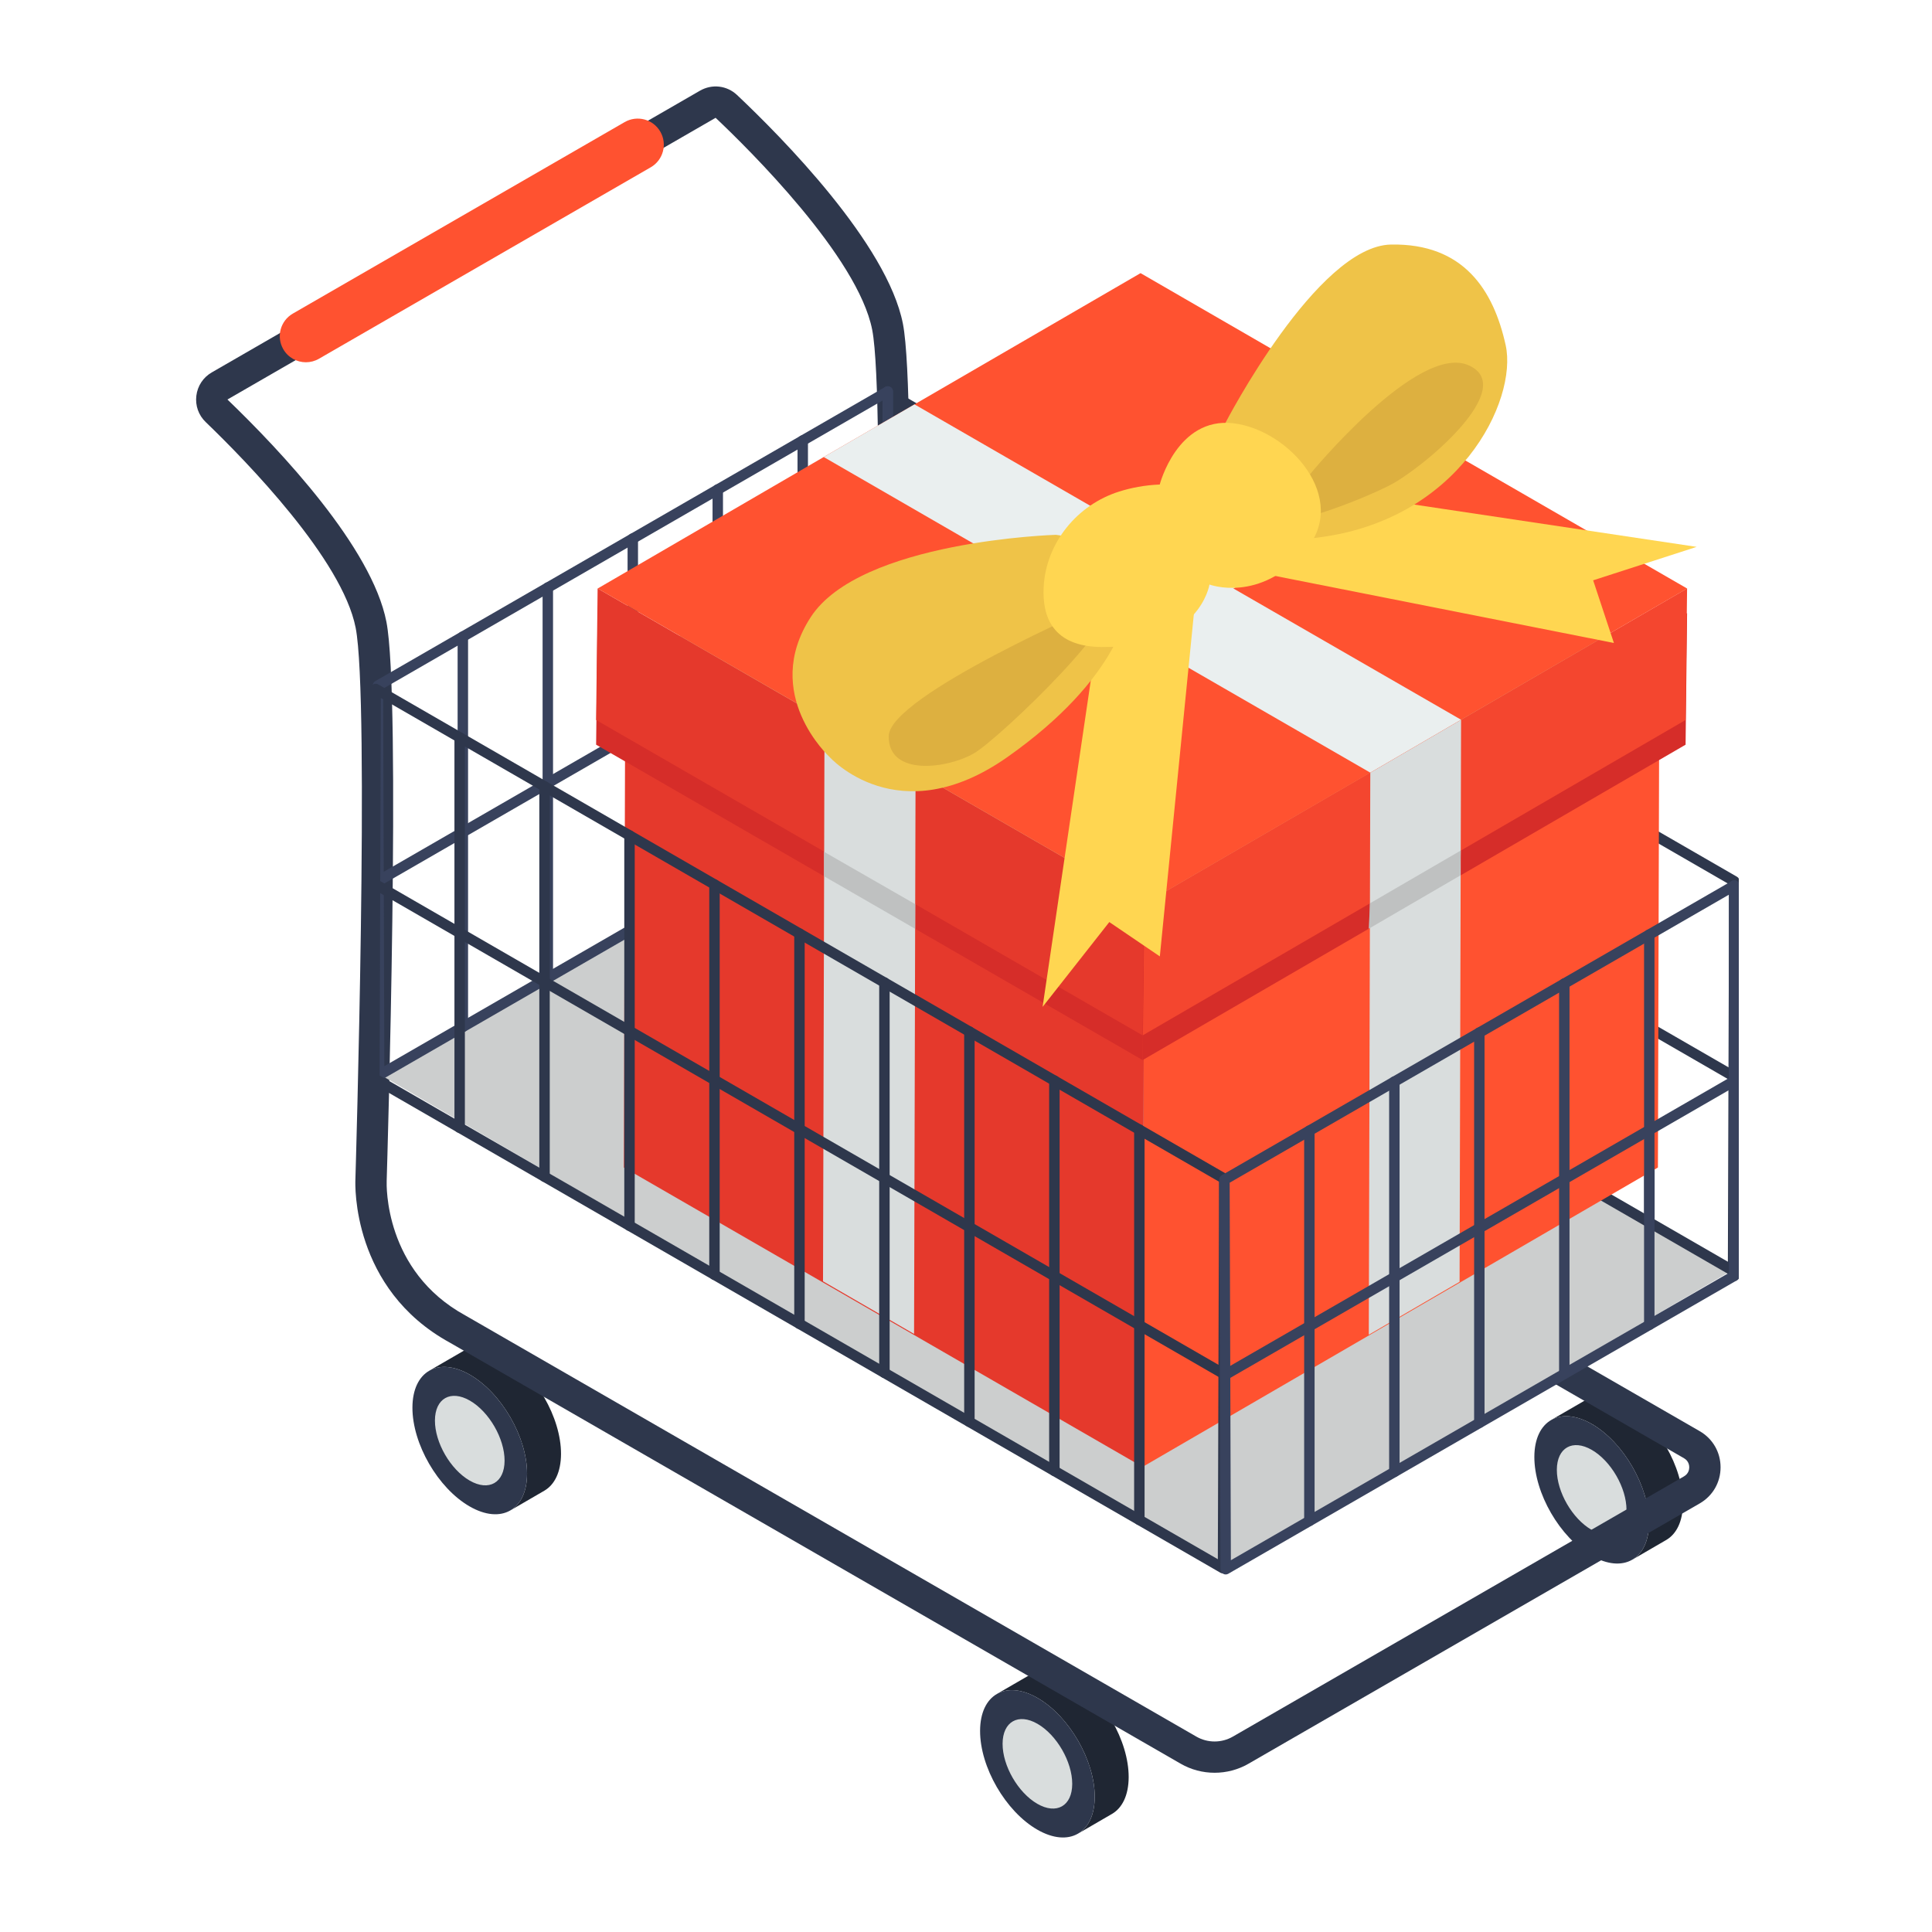 <svg xmlns="http://www.w3.org/2000/svg" xmlns:xlink="http://www.w3.org/1999/xlink" width="1080" viewBox="0 0 810 810" height="1080" preserveAspectRatio="xMidYMid meet"><defs><clipPath id="db5c386078"><path d="M 368 161 L 729 161 L 729 535 L 368 535 Z M 368 161 " clip-rule="nonzero"></path></clipPath><clipPath id="fe973b2ae0"><path d="M 511 369 L 729 369 L 729 661 L 511 661 Z M 511 369 " clip-rule="nonzero"></path></clipPath><clipPath id="e6e1ad4335"><path d="M 511 451 L 729 451 L 729 579 L 511 579 Z M 511 451 " clip-rule="nonzero"></path></clipPath><clipPath id="cdf9867670"><path d="M 724 369 L 729 369 L 729 538 L 724 538 Z M 724 369 " clip-rule="nonzero"></path></clipPath></defs><path fill="#1f2633" d="M 473.199 745.117 C 473.168 752.672 470.516 757.98 466.215 760.488 L 451.961 768.766 C 456.289 766.258 458.945 760.922 458.973 753.367 C 459 738.109 448.297 719.562 435.023 711.895 C 428.359 708.059 422.301 707.684 417.914 710.219 L 432.168 701.973 C 436.523 699.406 442.586 699.781 449.25 703.617 C 462.523 711.285 473.254 729.859 473.199 745.117 Z M 473.199 745.117 " fill-opacity="1" fill-rule="nonzero"></path><path fill="#2e374c" d="M 435.023 711.898 C 448.289 719.551 459.012 738.117 458.969 753.371 C 458.926 768.605 448.133 774.734 434.867 767.078 C 421.605 759.426 410.863 740.871 410.906 725.637 C 410.949 710.379 421.762 704.242 435.023 711.898 Z M 435.023 711.898 " fill-opacity="1" fill-rule="nonzero"></path><path fill="#d9dddd" d="M 434.992 722.727 C 443.047 727.379 449.562 738.656 449.535 747.922 C 449.512 757.18 442.953 760.902 434.895 756.25 C 426.836 751.602 420.312 740.328 420.34 731.074 C 420.363 721.805 426.934 718.078 434.992 722.727 Z M 434.992 722.727 " fill-opacity="1" fill-rule="nonzero"></path><path fill="#1f2633" d="M 235.207 609.605 C 235.176 617.16 232.523 622.465 228.223 624.977 L 213.969 633.254 C 218.297 630.742 220.953 625.41 220.98 617.852 C 221.012 602.594 210.305 584.051 197.031 576.379 C 190.367 572.543 184.309 572.168 179.922 574.707 L 194.176 566.457 C 198.535 563.891 204.594 564.266 211.258 568.102 C 224.531 575.773 235.262 594.348 235.207 609.605 Z M 235.207 609.605 " fill-opacity="1" fill-rule="nonzero"></path><path fill="#2e374c" d="M 197.035 576.383 C 210.297 584.039 221.02 602.605 220.977 617.859 C 220.934 633.094 210.141 639.219 196.875 631.566 C 183.613 623.91 172.871 605.355 172.914 590.121 C 172.957 574.867 183.77 568.73 197.035 576.383 Z M 197.035 576.383 " fill-opacity="1" fill-rule="nonzero"></path><path fill="#d9dddd" d="M 197 587.215 C 205.059 591.863 211.57 603.145 211.547 612.41 C 211.52 621.664 204.961 625.387 196.902 620.738 C 188.848 616.086 182.32 604.816 182.348 595.559 C 182.371 586.293 188.941 582.562 197 587.215 Z M 197 587.215 " fill-opacity="1" fill-rule="nonzero"></path><path fill="#1f2633" d="M 705.574 630.262 C 705.547 637.816 702.891 643.125 698.594 645.633 L 684.34 653.91 C 688.668 651.402 691.32 646.066 691.352 638.512 C 691.379 623.254 680.676 604.711 667.402 597.039 C 660.738 593.203 654.68 592.828 650.293 595.363 L 664.547 587.117 C 668.902 584.551 674.961 584.926 681.629 588.762 C 694.898 596.434 705.633 615.004 705.574 630.262 Z M 705.574 630.262 " fill-opacity="1" fill-rule="nonzero"></path><path fill="#2e374c" d="M 667.402 597.043 C 680.668 604.695 691.391 623.262 691.348 638.52 C 691.305 653.754 680.508 659.879 667.246 652.223 C 653.984 644.57 643.242 626.016 643.285 610.781 C 643.328 595.527 654.141 589.387 667.402 597.043 Z M 667.402 597.043 " fill-opacity="1" fill-rule="nonzero"></path><path fill="#d9dddd" d="M 667.367 607.871 C 675.426 612.523 681.941 623.801 681.914 633.07 C 681.887 642.324 675.332 646.047 667.273 641.395 C 659.215 636.746 652.691 625.473 652.715 616.219 C 652.742 606.949 659.309 603.223 667.367 607.871 Z M 667.367 607.871 " fill-opacity="1" fill-rule="nonzero"></path><path fill="#1f2633" d="M 464.078 495.555 C 464.051 503.109 461.395 508.418 457.098 510.926 L 442.844 519.203 C 447.172 516.695 449.824 511.359 449.855 503.801 C 449.883 488.547 439.18 470 425.906 462.328 C 419.242 458.492 413.184 458.117 408.797 460.656 L 423.051 452.41 C 427.406 449.84 433.465 450.215 440.133 454.051 C 453.402 461.723 464.137 480.297 464.078 495.555 Z M 464.078 495.555 " fill-opacity="1" fill-rule="nonzero"></path><path fill="#2e374c" d="M 425.906 462.336 C 439.172 469.988 449.895 488.555 449.852 503.809 C 449.809 519.043 439.016 525.172 425.75 517.516 C 412.488 509.863 401.746 491.309 401.789 476.074 C 401.832 460.816 412.645 454.68 425.906 462.336 Z M 425.906 462.336 " fill-opacity="1" fill-rule="nonzero"></path><path fill="#d9dddd" d="M 425.871 473.164 C 433.93 477.812 440.445 489.094 440.418 498.359 C 440.391 507.617 433.836 511.34 425.777 506.688 C 417.719 502.039 411.195 490.766 411.219 481.512 C 411.246 472.242 417.816 468.512 425.871 473.164 Z M 425.871 473.164 " fill-opacity="1" fill-rule="nonzero"></path><path fill="#2e374c" d="M 509.23 743.238 C 504.312 743.238 499.402 741.977 495.02 739.453 L 188.645 562.93 C 147.402 540.387 148.914 496.465 149 494.605 C 149.055 492.691 155.027 293.203 149.113 263.215 C 143.516 234.562 103.281 193.344 86.238 176.953 C 83.242 174.07 81.816 170.051 82.32 165.922 C 82.824 161.785 85.184 158.215 88.793 156.133 L 293.449 38.031 C 298.527 35.098 304.777 35.828 309.016 39.836 C 327.73 57.5 371.969 102.207 378.551 135.738 C 384.711 167.164 378.926 361.844 378.672 370.113 C 378.609 371.73 377.551 407.934 411.586 426.543 L 712.594 600.012 C 718.082 603.172 721.355 608.84 721.355 615.164 C 721.355 621.496 718.086 627.164 712.602 630.324 L 523.449 739.445 C 519.062 741.977 514.145 743.238 509.23 743.238 Z M 300 49.371 L 300.016 49.395 L 95.359 167.496 C 117.625 188.93 155.914 229.539 162 260.688 C 168.195 292.105 162.367 486.828 162.117 495.102 C 162.059 496.715 161.031 532.879 195.074 551.488 L 501.578 728.082 C 506.297 730.805 512.164 730.805 516.883 728.078 L 706.039 618.961 C 708.012 617.82 708.227 615.93 708.227 615.172 C 708.227 614.41 708.012 612.52 706.039 611.379 L 405.16 437.984 C 363.918 415.441 365.465 371.473 365.555 369.613 C 365.609 367.707 371.547 168.254 365.672 138.262 C 359.656 107.625 313.887 62.48 300 49.371 Z M 300 49.371 " fill-opacity="1" fill-rule="nonzero"></path><path fill="#cccece" d="M 727.105 532.047 L 513.348 657.164 L 158.445 450.02 L 372.199 326.691 Z M 727.105 532.047 " fill-opacity="1" fill-rule="nonzero"></path><path fill="#ff5230" d="M 128.254 151.883 C 124.477 151.883 120.793 149.922 118.77 146.41 C 115.746 141.18 117.543 134.492 122.773 131.473 L 261.891 51.191 C 267.117 48.172 273.816 49.957 276.836 55.195 C 279.859 60.426 278.062 67.113 272.832 70.133 L 133.715 150.414 C 131.992 151.41 130.113 151.883 128.254 151.883 Z M 128.254 151.883 " fill-opacity="1" fill-rule="nonzero"></path><g clip-path="url(#db5c386078)"><path fill="#2e374c" d="M 726.598 534.957 C 726.219 534.957 725.84 534.859 725.5 534.664 L 369.707 329.332 C 369.027 328.938 368.605 328.215 368.609 327.43 L 369.141 164.125 C 369.145 163.344 369.559 162.625 370.238 162.234 C 370.914 161.848 371.75 161.848 372.422 162.238 L 728.215 367.57 C 728.895 367.961 729.312 368.688 729.309 369.469 L 728.785 532.773 C 728.781 533.559 728.367 534.277 727.688 534.664 C 727.348 534.859 726.973 534.957 726.598 534.957 Z M 372.992 326.176 L 724.422 528.988 L 724.93 370.723 L 373.504 167.914 Z M 372.992 326.176 " fill-opacity="1" fill-rule="nonzero"></path></g><path fill="#2e374c" d="M 726.598 453.301 C 726.223 453.301 725.848 453.207 725.5 453.012 L 369.707 247.68 C 368.656 247.074 368.301 245.738 368.906 244.691 C 369.508 243.645 370.852 243.297 371.895 243.891 L 727.691 449.219 C 728.738 449.824 729.098 451.164 728.488 452.207 C 728.086 452.91 727.348 453.301 726.598 453.301 Z M 726.598 453.301 " fill-opacity="1" fill-rule="nonzero"></path><path fill="#2e374c" d="M 406.551 350.285 C 405.344 350.285 404.363 349.305 404.363 348.098 L 404.363 184.477 C 404.363 183.27 405.344 182.289 406.551 182.289 C 407.762 182.289 408.742 183.27 408.742 184.477 L 408.742 348.098 C 408.742 349.305 407.762 350.285 406.551 350.285 Z M 406.551 350.285 " fill-opacity="1" fill-rule="nonzero"></path><path fill="#2e374c" d="M 442.133 370.801 C 440.926 370.801 439.945 369.824 439.945 368.613 L 439.945 204.996 C 439.945 203.789 440.926 202.809 442.133 202.809 C 443.344 202.809 444.32 203.789 444.32 204.996 L 444.32 368.613 C 444.32 369.824 443.344 370.801 442.133 370.801 Z M 442.133 370.801 " fill-opacity="1" fill-rule="nonzero"></path><path fill="#2e374c" d="M 477.758 391.359 C 476.551 391.359 475.57 390.383 475.57 389.172 L 475.57 225.559 C 475.57 224.348 476.551 223.371 477.758 223.371 C 478.969 223.371 479.945 224.348 479.945 225.559 L 479.945 389.172 C 479.945 390.383 478.969 391.359 477.758 391.359 Z M 477.758 391.359 " fill-opacity="1" fill-rule="nonzero"></path><path fill="#2e374c" d="M 513.383 411.922 C 512.172 411.922 511.195 410.945 511.195 409.734 L 511.195 246.117 C 511.195 244.91 512.172 243.934 513.383 243.934 C 514.594 243.934 515.57 244.91 515.57 246.117 L 515.57 409.734 C 515.57 410.945 514.594 411.922 513.383 411.922 Z M 513.383 411.922 " fill-opacity="1" fill-rule="nonzero"></path><path fill="#2e374c" d="M 549.012 432.484 C 547.801 432.484 546.824 431.508 546.824 430.297 L 546.824 266.68 C 546.824 265.469 547.801 264.492 549.012 264.492 C 550.223 264.492 551.199 265.469 551.199 266.68 L 551.199 430.297 C 551.199 431.508 550.223 432.484 549.012 432.484 Z M 549.012 432.484 " fill-opacity="1" fill-rule="nonzero"></path><path fill="#2e374c" d="M 584.637 453.004 C 583.426 453.004 582.449 452.023 582.449 450.816 L 582.449 287.195 C 582.449 285.988 583.426 285.008 584.637 285.008 C 585.848 285.008 586.824 285.988 586.824 287.195 L 586.824 450.816 C 586.824 452.023 585.848 453.004 584.637 453.004 Z M 584.637 453.004 " fill-opacity="1" fill-rule="nonzero"></path><path fill="#2e374c" d="M 620.262 473.562 C 619.051 473.562 618.074 472.586 618.074 471.375 L 618.074 307.758 C 618.074 306.551 619.051 305.57 620.262 305.57 C 621.469 305.57 622.449 306.551 622.449 307.758 L 622.449 471.375 C 622.449 472.586 621.469 473.562 620.262 473.562 Z M 620.262 473.562 " fill-opacity="1" fill-rule="nonzero"></path><path fill="#2e374c" d="M 655.891 494.125 C 654.68 494.125 653.703 493.148 653.703 491.938 L 653.703 328.32 C 653.703 327.113 654.68 326.133 655.891 326.133 C 657.098 326.133 658.078 327.113 658.078 328.32 L 658.078 491.938 C 658.078 493.148 657.098 494.125 655.891 494.125 Z M 655.891 494.125 " fill-opacity="1" fill-rule="nonzero"></path><path fill="#2e374c" d="M 691.516 514.688 C 690.305 514.688 689.324 513.707 689.324 512.5 L 689.324 348.883 C 689.324 347.672 690.305 346.695 691.516 346.695 C 692.723 346.695 693.703 347.672 693.703 348.883 L 693.703 512.5 C 693.703 513.707 692.723 514.688 691.516 514.688 Z M 691.516 514.688 " fill-opacity="1" fill-rule="nonzero"></path><path fill="#38425d" d="M 158.957 452.957 C 158.582 452.957 158.207 452.859 157.867 452.668 C 157.188 452.273 156.773 451.559 156.77 450.777 L 156.246 287.465 C 156.238 286.68 156.66 285.957 157.34 285.562 L 371.098 162.238 C 371.773 161.848 372.613 161.848 373.285 162.238 C 373.961 162.629 374.383 163.352 374.383 164.133 L 374.383 327.75 C 374.383 328.531 373.961 329.254 373.285 329.645 L 160.051 452.664 C 159.715 452.859 159.336 452.957 158.957 452.957 Z M 160.625 288.719 L 161.133 446.988 L 370.004 326.488 L 370.004 167.922 Z M 160.625 288.719 " fill-opacity="1" fill-rule="nonzero"></path><path fill="#38425d" d="M 158.957 371.32 C 158.203 371.32 157.465 370.93 157.066 370.227 C 156.457 369.184 156.816 367.844 157.863 367.238 L 371.098 244.176 C 372.137 243.574 373.484 243.93 374.086 244.977 C 374.691 246.023 374.336 247.363 373.285 247.969 L 160.051 371.031 C 159.707 371.227 159.332 371.32 158.957 371.32 Z M 158.957 371.32 " fill-opacity="1" fill-rule="nonzero"></path><path fill="#38425d" d="M 372.191 329.938 C 370.984 329.938 370.004 328.957 370.004 327.75 L 370.004 164.133 C 370.004 162.922 370.984 161.945 372.191 161.945 C 373.402 161.945 374.383 162.922 374.383 164.133 L 374.383 327.75 C 374.383 328.957 373.402 329.938 372.191 329.938 Z M 372.191 329.938 " fill-opacity="1" fill-rule="nonzero"></path><path fill="#38425d" d="M 336.551 350.496 C 335.34 350.496 334.363 349.516 334.363 348.309 L 334.363 184.688 C 334.363 183.48 335.34 182.5 336.551 182.5 C 337.762 182.5 338.738 183.48 338.738 184.688 L 338.738 348.309 C 338.738 349.516 337.762 350.496 336.551 350.496 Z M 336.551 350.496 " fill-opacity="1" fill-rule="nonzero"></path><path fill="#38425d" d="M 300.926 371.012 C 299.719 371.012 298.738 370.035 298.738 368.824 L 298.738 205.207 C 298.738 204 299.719 203.02 300.926 203.02 C 302.137 203.02 303.113 204 303.113 205.207 L 303.113 368.824 C 303.113 370.035 302.137 371.012 300.926 371.012 Z M 300.926 371.012 " fill-opacity="1" fill-rule="nonzero"></path><path fill="#38425d" d="M 265.301 391.574 C 264.094 391.574 263.113 390.594 263.113 389.387 L 263.113 225.77 C 263.113 224.559 264.094 223.582 265.301 223.582 C 266.512 223.582 267.488 224.559 267.488 225.77 L 267.488 389.387 C 267.488 390.594 266.512 391.574 265.301 391.574 Z M 265.301 391.574 " fill-opacity="1" fill-rule="nonzero"></path><path fill="#38425d" d="M 229.672 412.137 C 228.465 412.137 227.484 411.156 227.484 409.949 L 227.484 246.332 C 227.484 245.121 228.465 244.145 229.672 244.145 C 230.883 244.145 231.863 245.121 231.863 246.332 L 231.863 409.949 C 231.863 411.156 230.883 412.137 229.672 412.137 Z M 229.672 412.137 " fill-opacity="1" fill-rule="nonzero"></path><path fill="#38425d" d="M 194.047 432.699 C 192.84 432.699 191.859 431.719 191.859 430.512 L 191.859 266.891 C 191.859 265.684 192.84 264.703 194.047 264.703 C 195.258 264.703 196.238 265.684 196.238 266.891 L 196.238 430.512 C 196.238 431.719 195.258 432.699 194.047 432.699 Z M 194.047 432.699 " fill-opacity="1" fill-rule="nonzero"></path><path fill="#ff5230" d="M 695.688 279.738 L 695.094 489.492 L 479.031 615 L 479.629 405.246 Z M 695.688 279.738 " fill-opacity="1" fill-rule="nonzero"></path><path fill="#e5392c" d="M 479.629 405.246 L 479.031 615 L 261.559 489.496 L 262.152 279.742 Z M 479.629 405.246 " fill-opacity="1" fill-rule="nonzero"></path><path fill="#dab48d" d="M 695.688 279.738 L 479.629 405.246 L 262.152 279.742 L 478.215 154.234 Z M 695.688 279.738 " fill-opacity="1" fill-rule="nonzero"></path><path fill="#d62d29" d="M 707.32 257.062 L 706.691 312.215 L 479.055 444.445 L 479.68 389.297 Z M 707.32 257.062 " fill-opacity="1" fill-rule="nonzero"></path><path fill="#f4462f" d="M 707.32 246.711 L 706.691 301.859 L 479.055 434.094 L 479.68 378.941 Z M 707.32 246.711 " fill-opacity="1" fill-rule="nonzero"></path><path fill="#d9dddd" d="M 612.562 301.754 L 611.938 537.402 L 573.875 559.59 L 574.5 323.938 Z M 612.562 301.754 " fill-opacity="1" fill-rule="nonzero"></path><path fill="#d62d29" d="M 479.68 389.297 L 479.055 444.445 L 249.926 312.215 L 250.555 257.066 Z M 479.68 389.297 " fill-opacity="1" fill-rule="nonzero"></path><path fill="#e5392c" d="M 479.68 378.941 L 479.055 434.094 L 249.926 301.863 L 250.555 246.711 Z M 479.68 378.941 " fill-opacity="1" fill-rule="nonzero"></path><path fill="#d9dddd" d="M 383.855 323.605 L 383.227 559.258 L 345.055 537.184 L 345.68 301.531 Z M 383.855 323.605 " fill-opacity="1" fill-rule="nonzero"></path><path fill="#ff5230" d="M 707.332 246.738 L 612.562 301.754 L 574.5 323.938 L 479.734 378.957 L 383.855 323.605 L 345.68 301.531 L 250.578 246.738 L 345.348 191.609 L 383.41 169.535 L 478.18 114.516 L 573.945 169.867 L 574.059 169.867 L 612.23 191.828 Z M 707.332 246.738 " fill-opacity="1" fill-rule="nonzero"></path><path fill="#eaefef" d="M 612.562 301.754 L 574.5 323.938 L 478.957 268.809 L 440.781 246.738 L 345.348 191.609 L 383.41 169.535 L 478.957 224.664 L 517.129 246.738 Z M 612.562 301.754 " fill-opacity="1" fill-rule="nonzero"></path><path fill="#eaefef" d="M 612.23 191.828 L 517.129 246.738 L 478.957 268.809 L 383.855 323.605 L 345.68 301.531 L 440.781 246.738 L 478.957 224.664 L 573.945 169.867 L 574.059 169.867 Z M 612.23 191.828 " fill-opacity="1" fill-rule="nonzero"></path><path fill="#ffd651" d="M 590.059 211.113 L 711.336 229.277 L 667.938 243.301 L 676.633 269.57 L 530.77 240.703 L 557.234 213.43 Z M 590.059 211.113 " fill-opacity="1" fill-rule="nonzero"></path><path fill="#ffd651" d="M 501.09 251.82 L 486.266 400.973 L 465.082 386.578 L 437.113 422.148 L 459.641 269.566 Z M 501.09 251.82 " fill-opacity="1" fill-rule="nonzero"></path><path fill="#efc348" d="M 550.875 225.566 C 489.914 232.18 513.781 177.273 513.781 177.273 C 513.781 177.273 552.145 103.094 583.195 102.527 C 613.547 101.977 626.152 121.527 631.258 144.715 C 636.367 167.812 611.832 218.871 550.875 225.566 Z M 550.875 225.566 " fill-opacity="1" fill-rule="nonzero"></path><path fill="#efc348" d="M 473.336 246.574 C 475.18 254.695 468.48 284.91 422.508 317.301 C 376.539 349.777 347.734 317.301 347.734 317.301 C 347.734 317.301 319.012 291.02 339.863 258.793 C 360.629 226.656 442.688 224.227 442.688 224.227 C 460.859 226.402 471.492 238.539 473.336 246.574 Z M 473.336 246.574 " fill-opacity="1" fill-rule="nonzero"></path><path fill="#ddb040" d="M 408.273 315.879 C 397.055 322.324 372.352 325.586 372.602 308.598 C 372.855 291.688 461.027 253.523 461.027 253.523 C 477.438 253.27 419.492 309.348 408.273 315.879 Z M 408.273 315.879 " fill-opacity="1" fill-rule="nonzero"></path><path fill="#ddb040" d="M 582.441 203.555 C 568.793 210.418 553.723 215.105 553.723 215.105 L 549.199 198.867 C 549.199 198.867 594.414 143.625 615.77 153.168 C 637.121 162.707 595.672 196.941 582.441 203.555 Z M 582.441 203.555 " fill-opacity="1" fill-rule="nonzero"></path><path fill="#ffd651" d="M 547.105 231.008 C 528.016 253.02 507.082 245.066 507.082 245.066 C 507.082 245.066 502.977 271.602 461.863 271.266 C 441.348 271.098 436.891 258.566 437.559 246.074 C 438.551 227.574 451.59 211.617 469.273 206.066 C 474.25 204.504 479.914 203.391 486.23 203.137 C 486.23 203.137 493.516 174.762 517.047 177.441 C 540.492 180.203 566.199 209.078 547.105 231.008 Z M 547.105 231.008 " fill-opacity="1" fill-rule="nonzero"></path><path fill="#bfc1c1" d="M 612.418 356.594 L 612.207 367.055 L 573.859 389.371 L 574.395 378.695 Z M 612.418 356.594 " fill-opacity="1" fill-rule="nonzero"></path><path fill="#bfc1c1" d="M 383.68 389.406 L 345.492 367.375 L 345.492 357.125 L 383.707 379.07 Z M 383.68 389.406 " fill-opacity="1" fill-rule="nonzero"></path><path fill="#2e374c" d="M 512.758 659.672 C 512.383 659.672 512.004 659.574 511.664 659.379 L 155.867 454.047 C 155.188 453.656 154.77 452.93 154.773 452.148 L 155.305 288.84 C 155.309 288.059 155.723 287.34 156.402 286.953 C 157.078 286.562 157.91 286.566 158.586 286.953 L 514.379 492.285 C 515.059 492.68 515.477 493.402 515.473 494.188 L 514.949 657.492 C 514.941 658.273 514.527 658.992 513.848 659.383 C 513.512 659.574 513.137 659.672 512.758 659.672 Z M 159.156 450.895 L 510.582 653.703 L 511.094 495.441 L 159.668 292.629 Z M 159.156 450.895 " fill-opacity="1" fill-rule="nonzero"></path><path fill="#2e374c" d="M 512.758 578.02 C 512.387 578.02 512.012 577.926 511.664 577.727 L 155.867 372.398 C 154.82 371.793 154.461 370.453 155.07 369.406 C 155.668 368.363 157.012 368.008 158.055 368.605 L 513.852 573.938 C 514.898 574.539 515.258 575.879 514.652 576.926 C 514.25 577.625 513.512 578.02 512.758 578.02 Z M 512.758 578.02 " fill-opacity="1" fill-rule="nonzero"></path><path fill="#2e374c" d="M 192.715 475 C 191.504 475 190.527 474.02 190.527 472.812 L 190.527 309.195 C 190.527 307.984 191.504 307.008 192.715 307.008 C 193.926 307.008 194.902 307.984 194.902 309.195 L 194.902 472.812 C 194.902 474.02 193.926 475 192.715 475 Z M 192.715 475 " fill-opacity="1" fill-rule="nonzero"></path><path fill="#2e374c" d="M 228.297 495.516 C 227.086 495.516 226.109 494.539 226.109 493.328 L 226.109 329.711 C 226.109 328.504 227.086 327.523 228.297 327.523 C 229.508 327.523 230.484 328.504 230.484 329.711 L 230.484 493.328 C 230.484 494.539 229.508 495.516 228.297 495.516 Z M 228.297 495.516 " fill-opacity="1" fill-rule="nonzero"></path><path fill="#2e374c" d="M 263.922 516.078 C 262.711 516.078 261.734 515.102 261.734 513.891 L 261.734 350.273 C 261.734 349.062 262.711 348.086 263.922 348.086 C 265.133 348.086 266.109 349.062 266.109 350.273 L 266.109 513.891 C 266.109 515.102 265.133 516.078 263.922 516.078 Z M 263.922 516.078 " fill-opacity="1" fill-rule="nonzero"></path><path fill="#2e374c" d="M 299.547 536.641 C 298.336 536.641 297.359 535.66 297.359 534.453 L 297.359 370.836 C 297.359 369.625 298.336 368.648 299.547 368.648 C 300.754 368.648 301.734 369.625 301.734 370.836 L 301.734 534.453 C 301.734 535.66 300.754 536.641 299.547 536.641 Z M 299.547 536.641 " fill-opacity="1" fill-rule="nonzero"></path><path fill="#2e374c" d="M 335.176 557.203 C 333.965 557.203 332.988 556.223 332.988 555.016 L 332.988 391.398 C 332.988 390.188 333.965 389.211 335.176 389.211 C 336.383 389.211 337.363 390.188 337.363 391.398 L 337.363 555.016 C 337.363 556.223 336.383 557.203 335.176 557.203 Z M 335.176 557.203 " fill-opacity="1" fill-rule="nonzero"></path><path fill="#2e374c" d="M 370.801 577.719 C 369.59 577.719 368.609 576.742 368.609 575.531 L 368.609 411.914 C 368.609 410.707 369.59 409.727 370.801 409.727 C 372.008 409.727 372.988 410.707 372.988 411.914 L 372.988 575.531 C 372.988 576.742 372.008 577.719 370.801 577.719 Z M 370.801 577.719 " fill-opacity="1" fill-rule="nonzero"></path><path fill="#2e374c" d="M 406.426 598.281 C 405.215 598.281 404.234 597.301 404.234 596.094 L 404.234 432.477 C 404.234 431.266 405.215 430.289 406.426 430.289 C 407.633 430.289 408.613 431.266 408.613 432.477 L 408.613 596.094 C 408.613 597.301 407.633 598.281 406.426 598.281 Z M 406.426 598.281 " fill-opacity="1" fill-rule="nonzero"></path><path fill="#2e374c" d="M 442.051 618.844 C 440.844 618.844 439.863 617.863 439.863 616.656 L 439.863 453.039 C 439.863 451.828 440.844 450.852 442.051 450.852 C 443.262 450.852 444.242 451.828 444.242 453.039 L 444.242 616.656 C 444.242 617.863 443.262 618.844 442.051 618.844 Z M 442.051 618.844 " fill-opacity="1" fill-rule="nonzero"></path><path fill="#2e374c" d="M 477.676 639.406 C 476.469 639.406 475.488 638.426 475.488 637.219 L 475.488 473.598 C 475.488 472.391 476.469 471.41 477.676 471.41 C 478.887 471.41 479.867 472.391 479.867 473.598 L 479.867 637.219 C 479.867 638.426 478.887 639.406 477.676 639.406 Z M 477.676 639.406 " fill-opacity="1" fill-rule="nonzero"></path><g clip-path="url(#fe973b2ae0)"><path fill="#38425d" d="M 513.875 660.098 C 513.5 660.098 513.121 660 512.785 659.809 C 512.105 659.418 511.691 658.699 511.688 657.918 L 511.16 494.605 C 511.156 493.82 511.574 493.098 512.254 492.703 L 726.012 369.379 C 726.688 368.988 727.523 368.988 728.199 369.379 C 728.875 369.77 729.293 370.492 729.293 371.273 L 729.293 534.891 C 729.293 535.672 728.875 536.395 728.199 536.785 L 514.969 659.805 C 514.633 660 514.25 660.098 513.875 660.098 Z M 515.543 495.859 L 516.051 654.129 L 724.918 533.629 L 724.918 375.062 Z M 515.543 495.859 " fill-opacity="1" fill-rule="nonzero"></path></g><g clip-path="url(#e6e1ad4335)"><path fill="#38425d" d="M 513.875 578.461 C 513.121 578.461 512.383 578.07 511.98 577.371 C 511.375 576.324 511.734 574.984 512.781 574.379 L 726.012 451.316 C 727.055 450.719 728.395 451.066 729 452.121 C 729.605 453.164 729.246 454.504 728.199 455.109 L 514.969 578.172 C 514.621 578.367 514.246 578.461 513.875 578.461 Z M 513.875 578.461 " fill-opacity="1" fill-rule="nonzero"></path></g><g clip-path="url(#cdf9867670)"><path fill="#38425d" d="M 727.105 537.078 C 725.895 537.078 724.918 536.098 724.918 534.891 L 724.918 371.273 C 724.918 370.062 725.895 369.086 727.105 369.086 C 728.312 369.086 729.293 370.062 729.293 371.273 L 729.293 534.891 C 729.293 536.098 728.312 537.078 727.105 537.078 Z M 727.105 537.078 " fill-opacity="1" fill-rule="nonzero"></path></g><path fill="#38425d" d="M 691.469 557.633 C 690.258 557.633 689.277 556.656 689.277 555.445 L 689.277 391.828 C 689.277 390.621 690.258 389.641 691.469 389.641 C 692.676 389.641 693.656 390.621 693.656 391.828 L 693.656 555.445 C 693.656 556.656 692.676 557.633 691.469 557.633 Z M 691.469 557.633 " fill-opacity="1" fill-rule="nonzero"></path><path fill="#38425d" d="M 655.84 578.152 C 654.629 578.152 653.648 577.172 653.648 575.965 L 653.648 412.348 C 653.648 411.137 654.629 410.16 655.84 410.16 C 657.047 410.16 658.027 411.137 658.027 412.348 L 658.027 575.965 C 658.027 577.172 657.047 578.152 655.84 578.152 Z M 655.84 578.152 " fill-opacity="1" fill-rule="nonzero"></path><path fill="#38425d" d="M 620.215 598.715 C 619.004 598.715 618.027 597.734 618.027 596.527 L 618.027 432.91 C 618.027 431.699 619.004 430.723 620.215 430.723 C 621.422 430.723 622.402 431.699 622.402 432.91 L 622.402 596.527 C 622.402 597.734 621.422 598.715 620.215 598.715 Z M 620.215 598.715 " fill-opacity="1" fill-rule="nonzero"></path><path fill="#38425d" d="M 584.59 619.273 C 583.379 619.273 582.402 618.297 582.402 617.086 L 582.402 453.469 C 582.402 452.262 583.379 451.281 584.59 451.281 C 585.801 451.281 586.777 452.262 586.777 453.469 L 586.777 617.086 C 586.777 618.297 585.801 619.273 584.59 619.273 Z M 584.59 619.273 " fill-opacity="1" fill-rule="nonzero"></path><path fill="#38425d" d="M 548.961 639.836 C 547.75 639.836 546.773 638.859 546.773 637.648 L 546.773 474.031 C 546.773 472.824 547.75 471.844 548.961 471.844 C 550.172 471.844 551.148 472.824 551.148 474.031 L 551.148 637.648 C 551.148 638.859 550.172 639.836 548.961 639.836 Z M 548.961 639.836 " fill-opacity="1" fill-rule="nonzero"></path></svg>